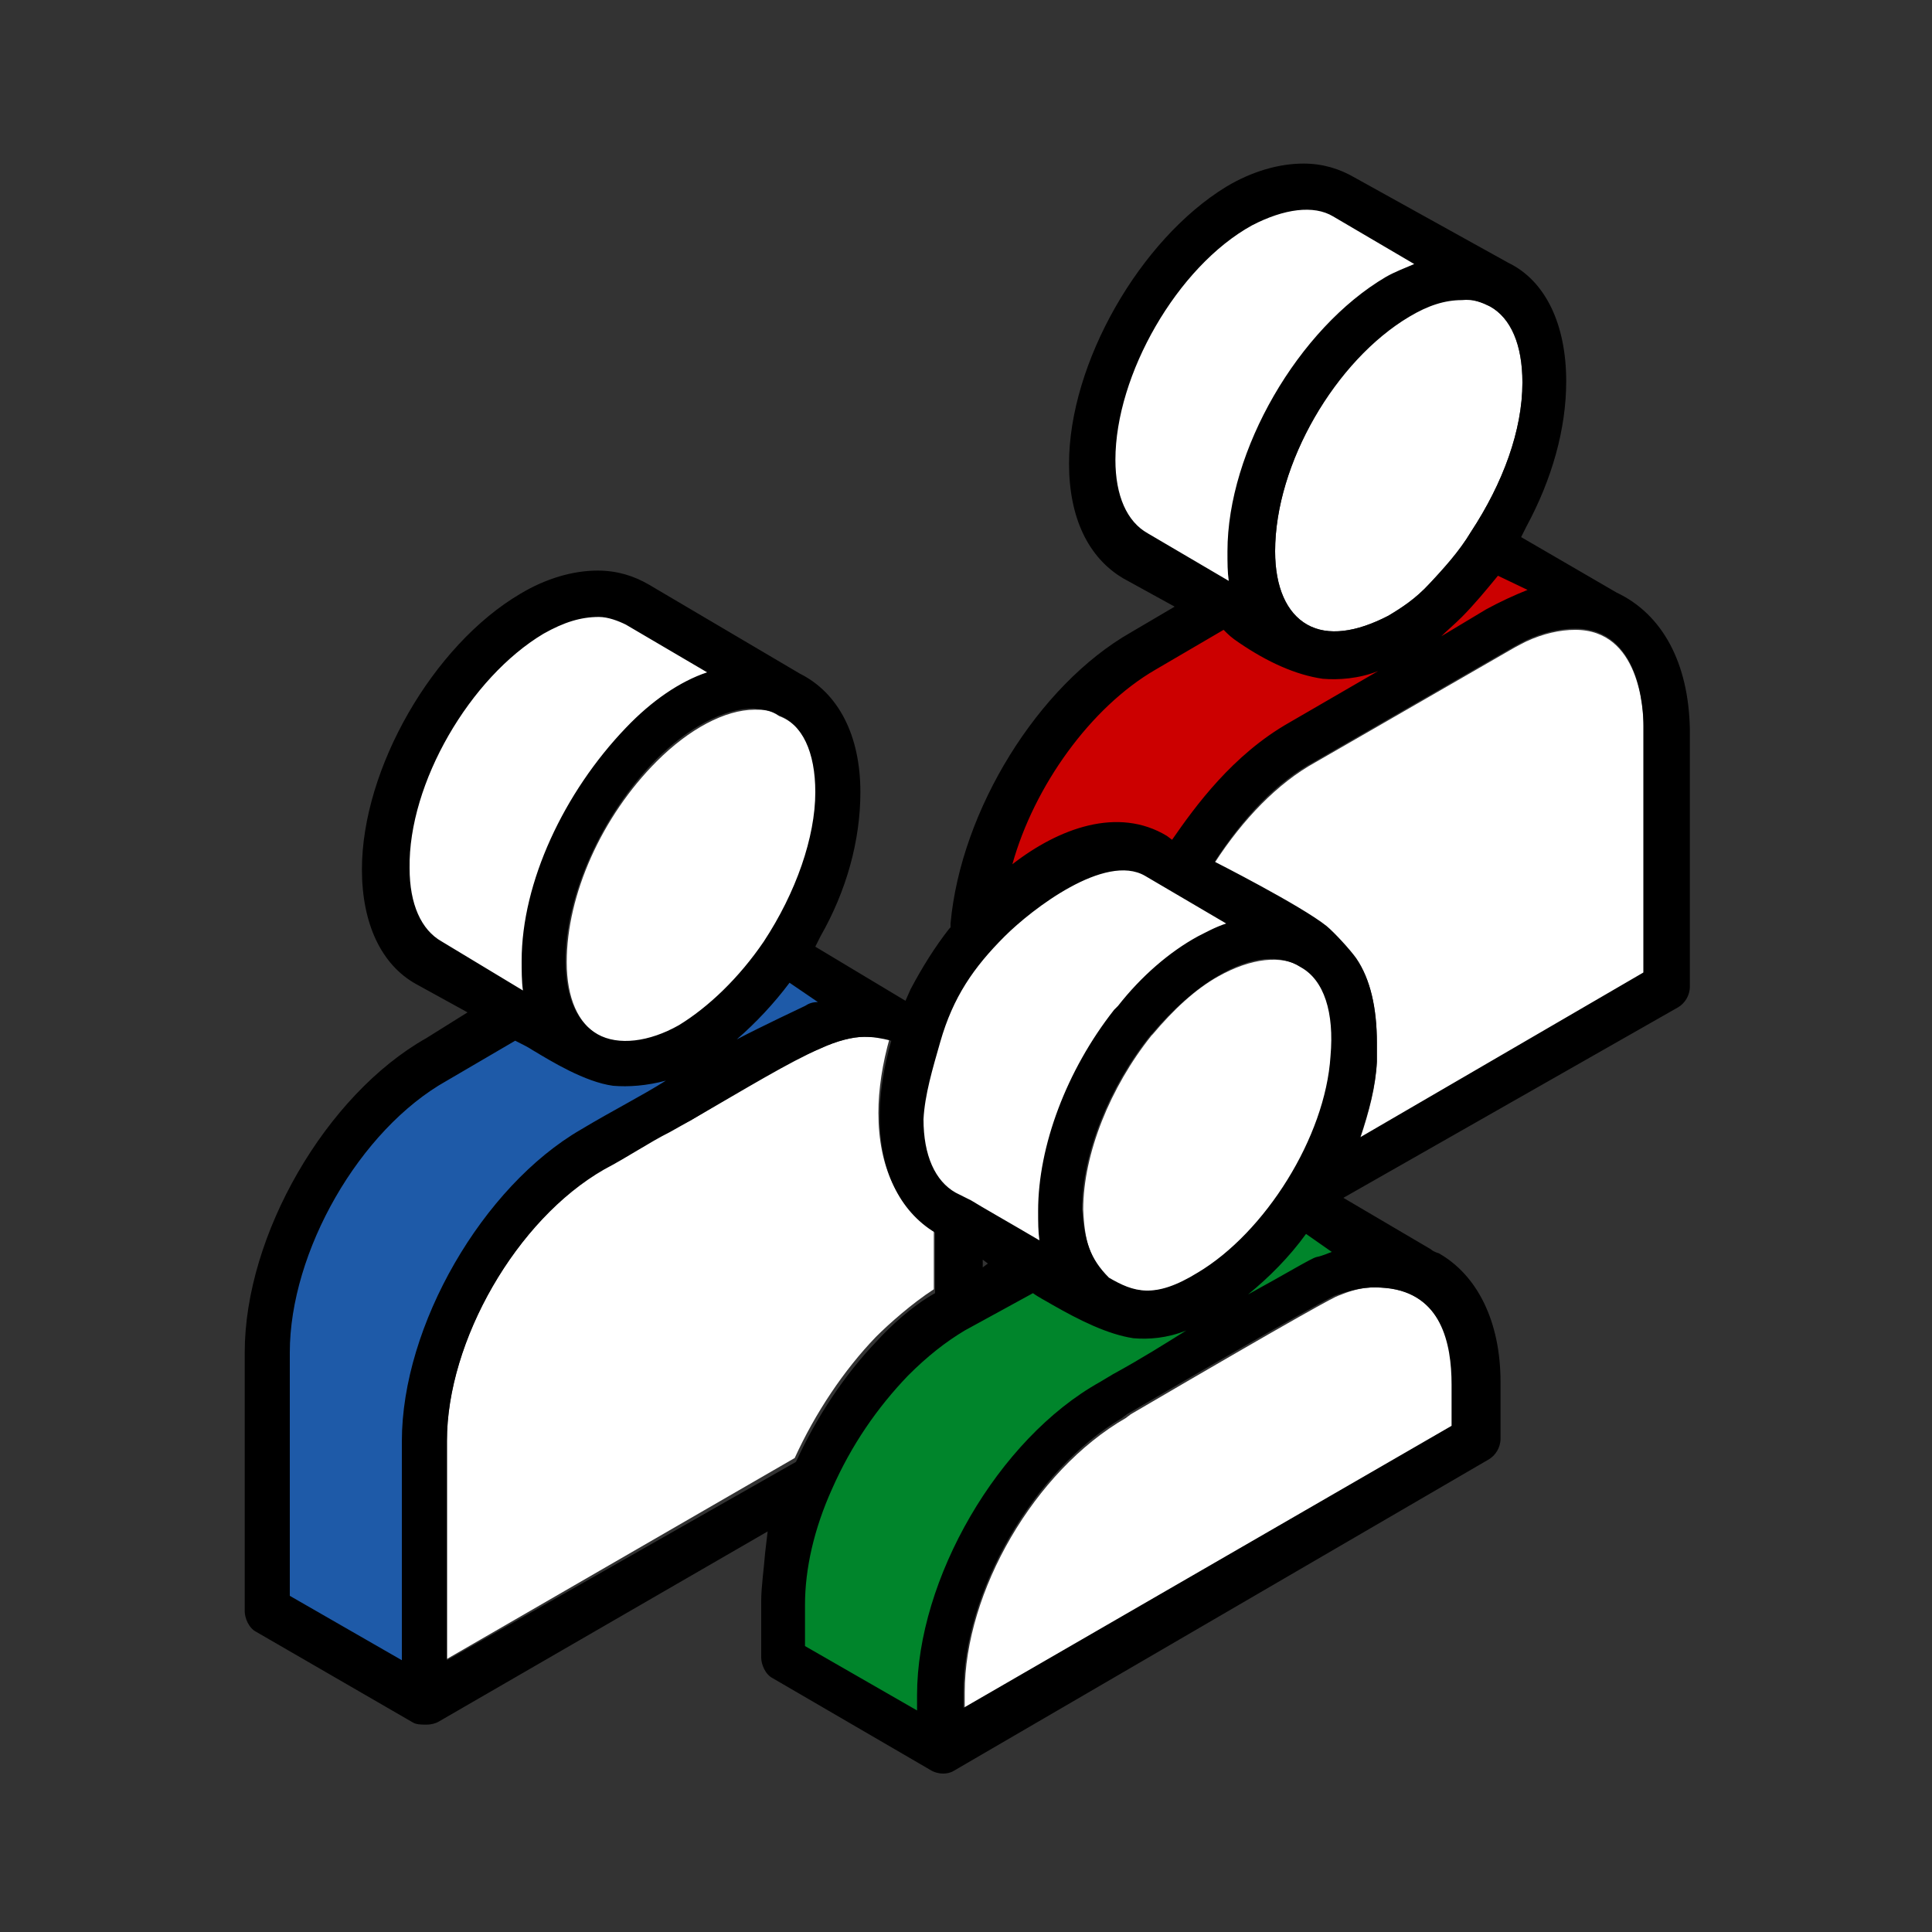<?xml version="1.0" encoding="utf-8"?>
<!-- Generator: Adobe Illustrator 27.0.1, SVG Export Plug-In . SVG Version: 6.00 Build 0)  -->
<svg version="1.1" id="Layer_1" xmlns="http://www.w3.org/2000/svg" xmlns:xlink="http://www.w3.org/1999/xlink" x="0px" y="0px"
	 viewBox="0 0 150 150" style="enable-background:new 0 0 150 150;" xml:space="preserve">
<rect x="0" y="0" width="150" height="150" fill="#333333" stroke="none"/>
<style type="text/css">
	.st0{fill:none;}
	.st1{fill:#FFFFFF;}
	.st2{fill:#00852B;}
	.st3{fill:#1E5AA8;}
	.st4{fill:#CC0000;}
</style>
<rect x="0.1" y="0.3" class="st0" width="149.9" height="149.9"/>
<g>
	<path class="st1" d="M67.1,80.5c-0.9,0-2.1,0.3-3.4,0.9c-2.5,1-5.6,2.9-10.1,5.6L52,87.8c-1.6,0.9-3.2,1.9-5.1,2.9
		c-6.8,4-12.2,13.4-12.2,21.1v17l27-15.6c1.6-3.5,3.8-6.8,6.3-9.4l0,0c1-1,2.8-2.6,4.5-3.7v-4.7c-2.8-1.6-4.3-4.8-4.3-9
		c0-1.8,0.3-3.8,0.9-5.9C68.4,80.6,67.9,80.5,67.1,80.5z"/>
	<path class="st1" d="M58.6,55.1c-2.3,0-5.1,1.5-7.6,4c-4.3,4.3-7,10.4-7,15.6c0,2.8,0.9,4.8,2.5,5.7c1.6,0.9,4,0.6,6.3-0.7
		c2.3-1.3,4.7-3.7,6.6-6.5c2.5-3.8,4-8.1,4-11.6l0,0c0-3.1-1-5.3-2.9-6C59.8,55.1,59.2,55.1,58.6,55.1z"/>
	<path class="st1" d="M74.9,131.4v1.2l37.9-21.9v-3.2c0-3.2-0.9-7-5.1-7.5c-1.2-0.1-2.1-0.1-3.8,0.6c-0.3,0.1-2.6,1.3-16.1,9.2
		l-0.4,0.3C80.3,114.2,74.9,123.6,74.9,131.4z"/>
	<path class="st1" d="M86.1,99.3c1.9,1,3.5,1.6,6.9-0.4c5.3-3.1,10-10.6,10.4-16.9c0.3-3.4-0.6-5.9-2.3-6.9c-1.6-1-4-0.7-6.5,0.7
		l0,0c-1.8,1-3.5,2.6-5.1,4.5l-0.1,0.1c-3.2,4-5.3,9.2-5.3,13.5C84.2,96.3,84.6,97.8,86.1,99.3z"/>
	<path class="st1" d="M105.3,74.5c1.1,1.5,1.6,3.8,1.6,6.5c0,0.4,0,0.9,0,1.5c-0.1,1.9-0.6,3.8-1.3,5.9l22-12.8V56.4
		c0-1.3-0.3-7.5-5.3-7.5c-1.2,0-2.5,0.3-3.8,0.9c0,0-0.8,0.4-1.3,0.7l-15.1,8.7c-2.9,1.6-5.6,4.4-7.8,7.8c0,0,6.7,3.4,8.7,5
		C103.6,72.5,104.8,73.8,105.3,74.5z"/>
	<path class="st1" d="M113.5,23.2c-1.3,0-2.6,0.4-4.1,1.3C103.7,27.9,99,36,99,42.8c0,2.8,0.9,4.8,2.5,5.7c1.6,0.9,3.8,0.6,6.3-0.7
		c1-0.6,2.1-1.3,3.2-2.5c1.2-1.2,2.3-2.5,3.2-4c2.5-3.8,4-7.9,4-11.6c0-2.9-0.9-5-2.5-5.9C115.1,23.5,114.4,23.2,113.5,23.2z"/>
	<g>
		<g>
			<path class="st1" d="M49.5,57.4c2.5-2.5,6-4.8,9.5-4.5l-9.8-5.7c-2.1-1.2-4.8-0.9-7.8,0.7c-6.2,3.5-11.3,12.3-11.2,19.5
				c0,3.4,1.2,5.9,3.2,7l9.8,5.7c-1-1.6-1.5-3.8-1.5-5.7C41.7,68.4,45.1,61.8,49.5,57.4z"/>
		</g>
	</g>
	<g>
		<g>
			<path class="st1" d="M99.3,72.4l-4.7-2.8l-3.1-1.8l-2.1-1.2c-4.1-2.3-9.7,1.5-12.8,5c-0.3,0.3-0.4,0.4-0.7,0.7l0,0
				c-1.9,2.3-3.4,5-4.4,7.8c-0.7,2.2-1.2,4.4-1.2,6.5c0,3.4,1.2,5.9,3.2,7l0.9,0.6l0,0c0.6,0.3,8.4,4.8,9,5.3
				c-1.2-1.8-1.6-3.7-1.6-5.7c0-4.7,2.2-10.3,5.7-14.7c0,0,0,0,0-0.1c1.8-2.2,3.8-4.1,5.9-5.3c1.6-0.9,3.5-1.6,5.3-1.6
				C99,72.4,99.1,72.4,99.3,72.4z"/>
		</g>
	</g>
	<g>
		<g>
			<path class="st2" d="M86.1,108.4c1.5-0.9,15.4-9,16.7-9.5c1.3-0.6,2.5-0.9,3.5-0.9c0.6,0,1.2,0.1,1.8,0.1l-7.2-4.3
				c-1.8,2.6-4.3,5.3-7,6.9c-5.9,3.4-8.4,0.9-13.2-2.1l-0.4-0.3l-5.9,3.4c-1.6,0.9-3.2,2.2-4.7,3.8c-2.5,2.5-4.5,5.7-6.2,9.2
				c-1.5,3.2-2.2,6.6-2.2,9.5v4.1l11.6,6.8v-3.7C72.9,123,78.7,112.6,86.1,108.4z"/>
		</g>
	</g>
	<g>
		<g>
			<path class="st3" d="M52.6,85c4.1-2.5,7.6-4.5,10.4-5.7c0,0,0,0,0.1,0c1.8-0.7,3.2-1,4.7-0.9l-6.9-4c-1.8,2.6-4.3,5.3-7,6.9
				c-5.9,3.4-8.5,0.7-13.8-2.2L34,82.5C26.8,86.6,21,96.8,21,105v19.8l11.6,6.8V112c0-8.4,5.9-18.8,13.4-23
				C48.3,87.5,50.7,86.2,52.6,85z"/>
		</g>
	</g>
	<g>
		<g>
			<path class="st1" d="M98.2,48.5c-1.2-1.6-1.5-3.7-1.5-5.7c0-7.3,5.1-16.3,11.6-20c1.8-1,3.8-1.8,5.7-1.6l-9.8-5.7
				c-2.1-1.2-4.8-0.9-7.8,0.7c-6.2,3.5-11.3,12.3-11.3,19.4c0,3.4,1.2,5.9,3.2,7L98.2,48.5z"/>
		</g>
	</g>
	<g>
		<g>
			<path class="st4" d="M122.8,46.7l-6.9-4.1c-1,1.5-2.2,2.9-3.4,4.1c-1.3,1.2-2.5,2.1-3.7,2.8c-5.9,3.4-8.2,0.9-13.8-2.3l-6,3.4
				c-6.6,3.8-12,12.6-12.8,20.5c0.1-0.1,0.3-0.3,0.4-0.4c3.5-3.8,9.1-7.2,13.2-4.8l1.8,1c2.2-3.8,5.4-7.6,9.4-9.8l15.1-8.7
				c2.6-1.5,4.8-1.8,6.3-1.8C122.5,46.7,122.6,46.7,122.8,46.7z"/>
		</g>
	</g>
	<path d="M125.5,46l-7.4-4.3l0.4-0.8c2-3.7,3.1-7.6,3.1-11.3c0-4.4-1.6-7.8-4.5-9.2l-11.9-6.6c-1.2-0.7-2.5-1.1-4-1.1
		c-1.9,0-4,0.6-6,1.8C88.5,18.6,83,28.2,83,36c0,4.2,1.5,7.3,4.2,8.9l4,2.2l-3.4,2c-7.2,4.1-13.2,13.8-14,22.6L73.8,72l-0.1,0.1
		c-1.1,1.4-2.1,3-3,4.7l-0.4,0.9l-7-4.2l0.4-0.8c2-3.5,3.1-7.4,3.1-11.2c0-4.4-1.7-7.7-4.7-9.2l-11.7-6.9c-1.2-0.7-2.5-1.1-4-1.1
		c-1.9,0-4,0.6-6,1.8c-6.8,4-12.3,13.6-12.3,21.4c0,4.2,1.5,7.4,4.2,8.9l4,2.2l-3.2,2C25.3,85,19,95.9,19,105v20.1
		c0,0.5,0.3,1.3,0.9,1.6l12.1,7c0.3,0.2,0.7,0.2,1.1,0.2c0.4,0,0.7-0.1,0.9-0.2l25.6-14.8l-0.2,1.7c-0.1,1.3-0.3,2.6-0.3,3.7v4.4
		c0,0.5,0.3,1.3,0.9,1.6l12.2,7.1c0.3,0.2,0.7,0.3,1,0.3c0.4,0,0.7-0.1,1-0.3l41.4-24.1c0.5-0.3,0.9-0.9,0.9-1.6v-4.4
		c0-4.7-1.8-8.3-4.8-10c0,0-0.4-0.1-0.6-0.3l-6.8-4l26-14.8c0.5-0.3,0.9-0.9,0.9-1.6V56.6C131.1,51.5,129.1,47.7,125.5,46z
		 M118.6,45.8c-1,0.4-2.1,0.9-3.2,1.5l-3.5,2.1c0.4-0.4,1-0.9,1.6-1.5c0.9-0.9,1.9-2.1,2.8-3.2L118.6,45.8z M115.7,23.8
		c1.6,0.9,2.5,2.9,2.5,5.9c0,3.7-1.5,7.8-4,11.6c-0.9,1.5-2.1,2.8-3.2,4s-2.2,1.9-3.2,2.5c-2.5,1.3-4.7,1.6-6.3,0.7
		c-1.6-0.9-2.5-2.9-2.5-5.7c0-6.8,4.7-14.8,10.4-18.2c1.5-0.9,2.8-1.3,4.1-1.3C114.4,23.2,115.1,23.5,115.7,23.8z M89.1,41.4
		c-1.6-0.9-2.5-2.9-2.5-5.7c0-6.6,4.8-15,10.6-18.2c2.5-1.3,4.8-1.6,6.3-0.7l6.3,3.7c-0.7,0.3-1.5,0.6-2.2,1
		c-6.8,4-12.3,13.5-12.3,21.3c0,0.9,0,1.6,0.1,2.3L89.1,41.4z M89.7,52l5.3-3.1c0.4,0.4,0.6,0.6,1.2,1c2.2,1.5,4.4,2.5,6.5,2.8
		c1.2,0.1,2.8,0,4.3-0.6l-6.9,4c-4.4,2.5-7.3,6.5-9.1,9.1l-0.4-0.3c-3.8-2.3-8.4-0.6-12,2.2C80.3,61,84.7,54.9,89.7,52z M73,80.9
		c1-3.5,2.6-5.8,5-8.2c2.1-2.1,7.8-6.5,10.9-4.7l6.3,3.7c-0.9,0.3-1.6,0.7-2.2,1c-2.2,1.2-4.4,3.1-6.2,5.4l-0.3,0.3
		C82.8,83.1,80.6,89,80.6,94c0,0.9,0,1.6,0.1,2.3c-2.2-1.3-4.5-2.6-5.3-3.1l-1.2-0.6c-1.6-0.9-2.5-2.9-2.5-5.7
		C71.8,85,72.4,83,73,80.9z M93,98.8c-3.4,2.1-5,1.5-6.9,0.4c-1.5-1.5-1.9-2.9-2.1-5.3c0-4.3,2.1-9.5,5.3-13.5l0.1-0.1
		c1.6-1.9,3.4-3.5,5.1-4.5c2.5-1.5,4.8-1.8,6.5-0.7c1.8,1,2.6,3.5,2.3,6.9C102.9,88.3,98.2,95.7,93,98.8z M103.4,97.2
		c-0.3,0.1-0.7,0.3-1.2,0.4c-0.4,0.1-2.2,1.2-5.3,2.9c1.6-1.3,3.2-2.9,4.5-4.7L103.4,97.2z M76.7,98.1l-0.4,0.3v-0.6L76.7,98.1z
		 M63.5,77.8c-0.4,0-0.7,0.1-1,0.3c0,0-3.4,1.6-5.3,2.6c1.5-1.3,2.9-2.8,4.1-4.4L63.5,77.8z M60.4,55.5c1.9,0.7,2.9,2.9,2.9,6
		c0,3.5-1.5,7.8-4,11.6c-1.9,2.8-4.3,5.1-6.6,6.5c-2.3,1.3-4.7,1.6-6.3,0.7c-1.6-0.9-2.5-2.9-2.5-5.7c0-5.1,2.8-11.3,7-15.6
		c2.5-2.5,5.3-4,7.6-4C59.2,55.1,59.8,55.1,60.4,55.5z M34.3,73.1c-1.6-0.9-2.5-2.9-2.5-5.7c-0.1-6.6,4.7-14.8,10.4-18.2
		c1.6-0.9,2.9-1.3,4.3-1.3c0.7,0,1.5,0.3,2.1,0.6l6.3,3.7c-2.1,0.7-4.3,2.2-6.3,4.3c-4.8,5-8.1,12-8.1,18.1c0,0.7,0,1.6,0.1,2.3
		L34.3,73.1z M31.2,111.9v17l-8.7-5V105c0-7.8,5.4-17.3,12.2-21.1l5.3-3.1c0.6,0.3,1,0.5,1.3,0.7c1.5,0.9,4.1,2.5,6.3,2.8
		c1.2,0.1,2.6,0,4.1-0.4c-1.9,1.2-4.1,2.3-6.6,3.8C37.5,92.1,31.2,102.9,31.2,111.9z M34.7,128.9v-17c0-7.8,5.4-17.2,12.2-21.1
		c1.9-1,3.5-2.1,5.1-2.9l1.6-0.9c4.5-2.6,7.6-4.5,10.1-5.6c1.3-0.6,2.5-0.9,3.4-0.9c0.7,0,1.3,0.1,2.1,0.3c-0.6,2.1-0.9,4.1-0.9,5.9
		c0,4.1,1.5,7.3,4.3,9v4.7c-1.8,1-3.5,2.6-4.5,3.7c-2.5,2.6-4.7,5.9-6.3,9.4L34.7,128.9z M71.2,131.6v1.2l-8.7-5v-3.2
		c0-2.8,0.7-5.9,2.1-9c1.5-3.4,3.5-6.3,5.9-8.8c1.5-1.5,2.9-2.6,4.4-3.5l5.3-2.9c0.4,0.3,1,0.6,1.5,0.9c2.1,1.2,4.3,2.3,6.3,2.6
		c1.2,0.1,2.6,0,4.1-0.6c-1.6,1-3.5,2.2-5.7,3.4l-1,0.6C77.5,111.7,71.2,122.6,71.2,131.6z M107.6,100c4.3,0.4,5.1,4.3,5.1,7.5v3.2
		l-37.9,21.9v-1.2c0-7.8,5.4-17.2,12.3-21.3l0.4-0.3c13.5-7.9,15.9-9.1,16.1-9.2C105.6,99.9,106.5,99.9,107.6,100z M127.6,75.5
		l-22,12.8c0.7-2.1,1.2-4,1.3-5.9c0-0.6,0-1,0-1.5c0-2.6-0.5-4.9-1.6-6.5c-0.5-0.7-1.7-2-2.3-2.5c-2-1.6-8.7-5-8.7-5
		c2.2-3.4,4.8-6.2,7.8-7.8l15.1-8.7c0.5-0.3,1.3-0.7,1.3-0.7c1.3-0.6,2.6-0.9,3.8-0.9c5,0,5.3,6.2,5.3,7.5V75.5z"/>
</g>
</svg>
